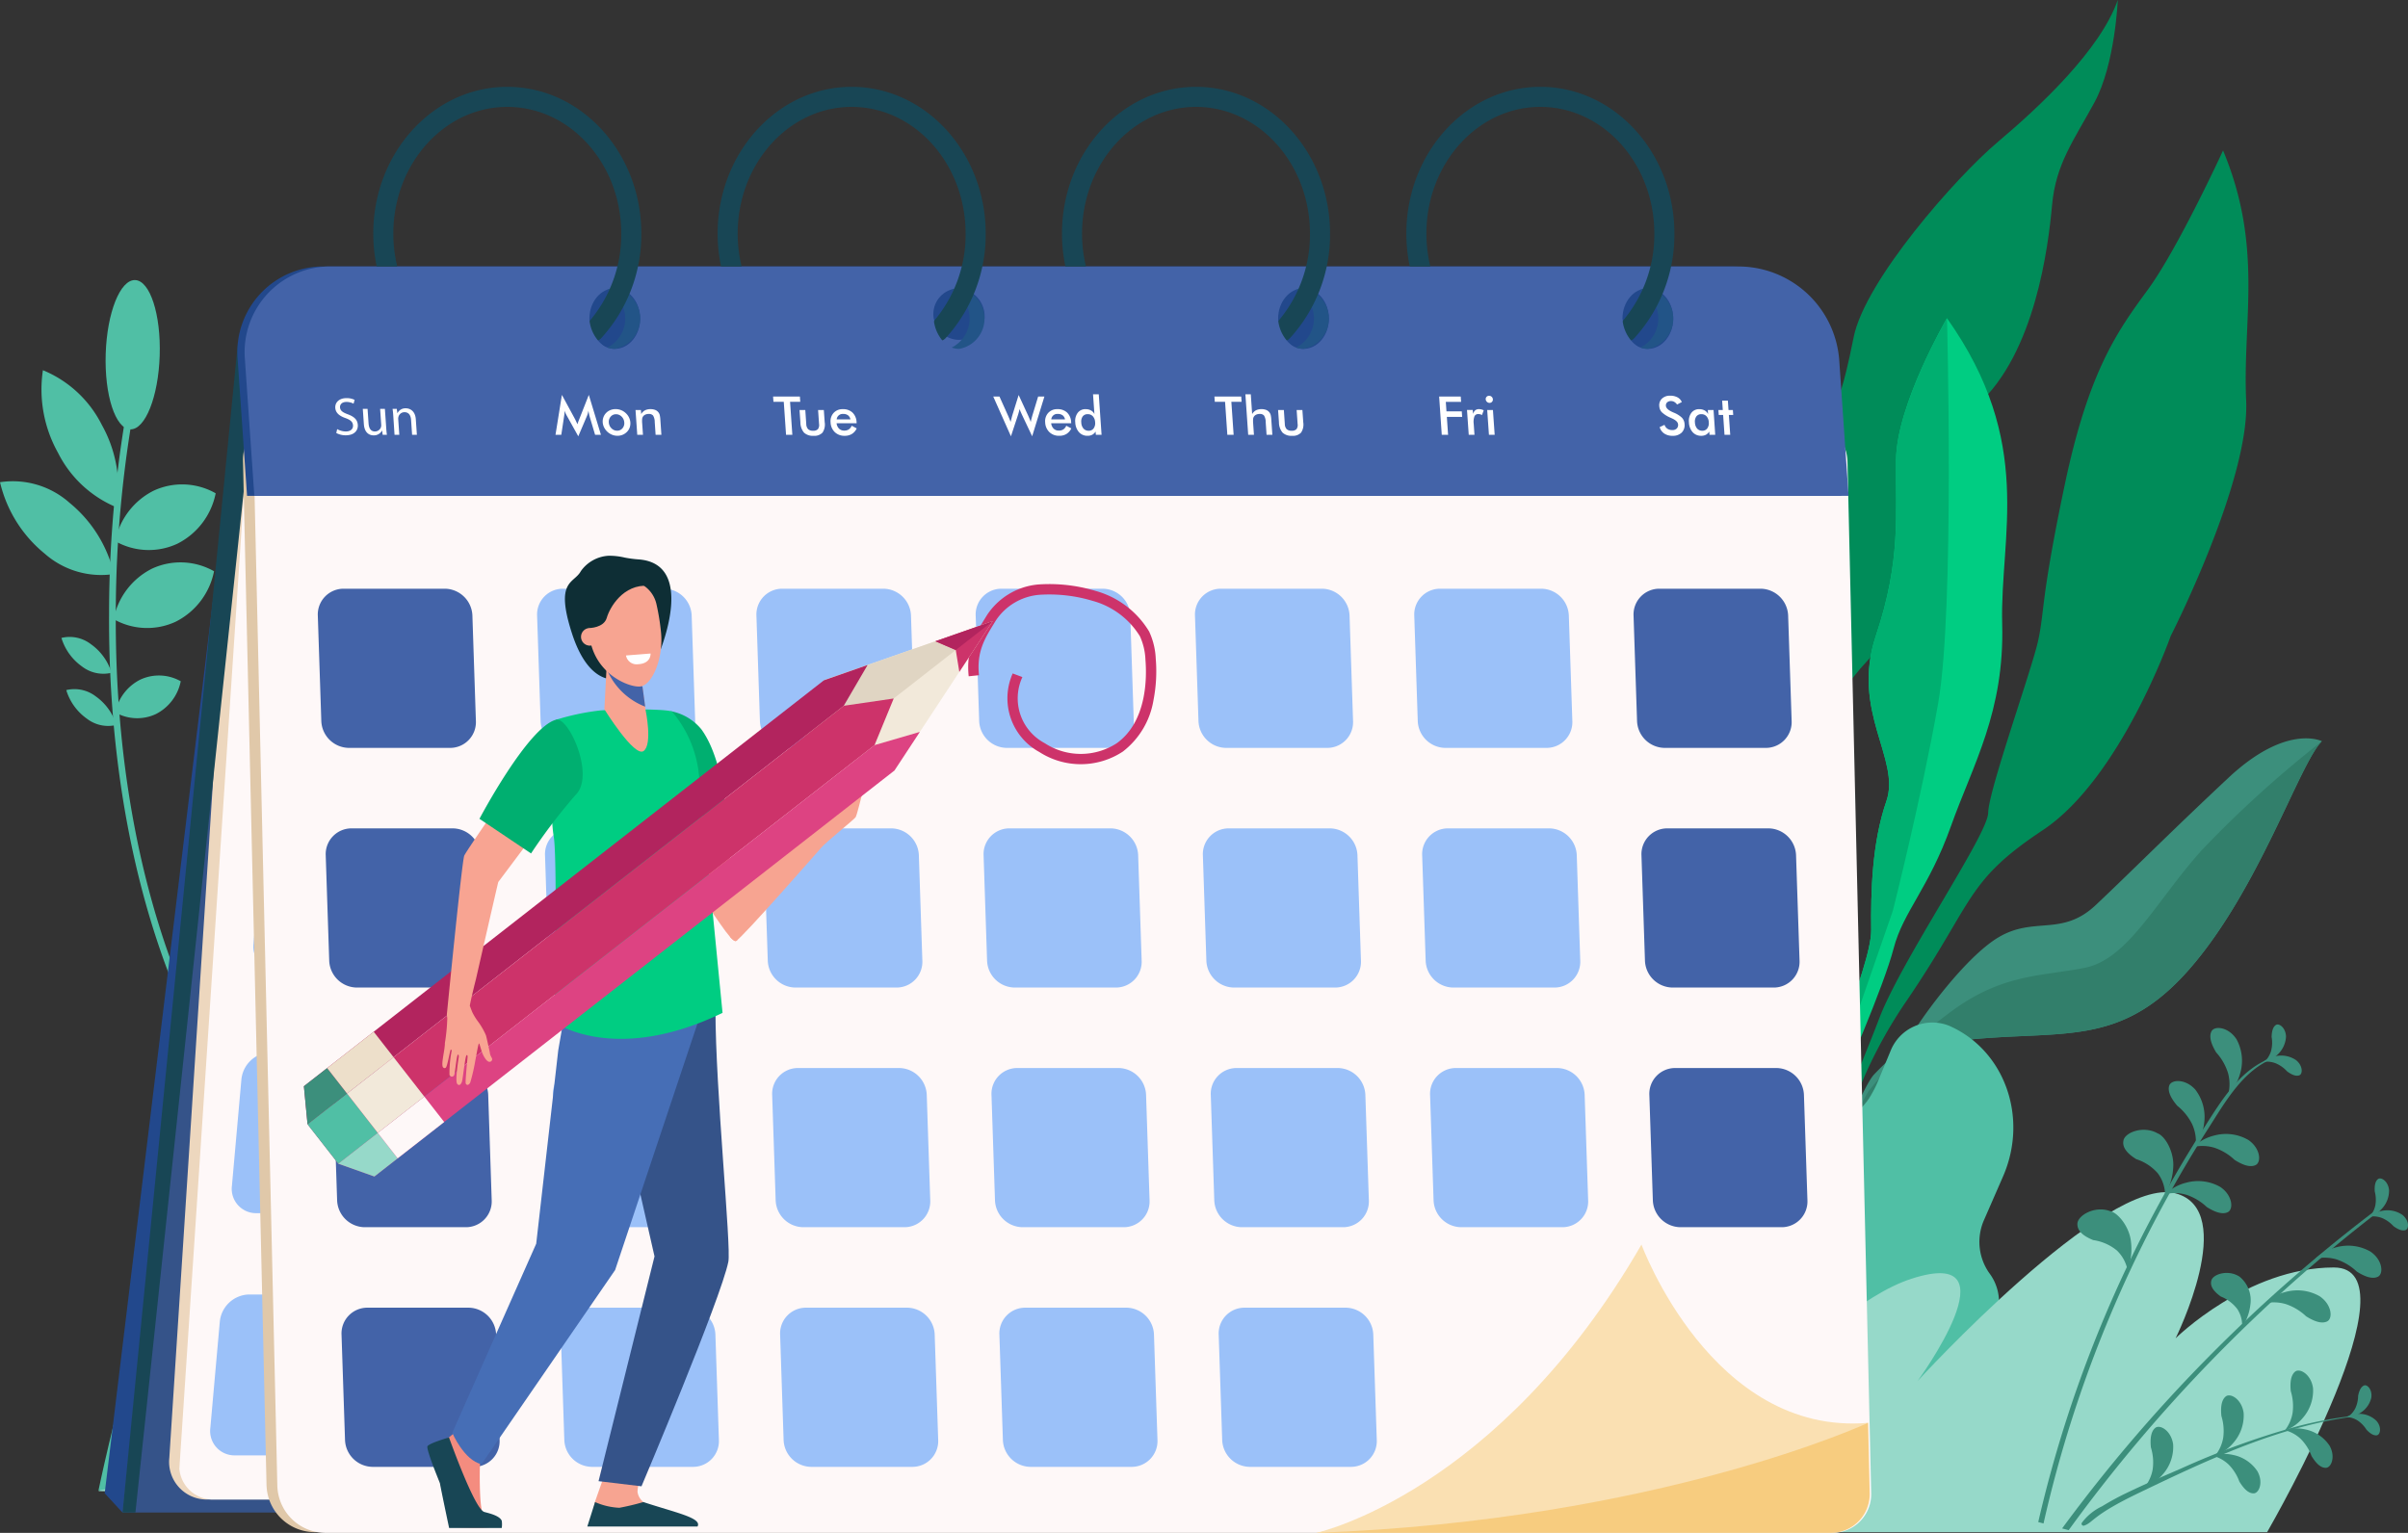 <svg xmlns="http://www.w3.org/2000/svg" width="277.132" height="176.461" viewBox="0 0 277.132 176.461">
  <rect x="0" y="0" width="277.132" height="176.461" fill="#333333" stroke="none"/>
  <g id="Group_37869" data-name="Group 37869" transform="translate(-1153.709 -215)">
    <path id="Path_74239" data-name="Path 74239" d="M2006.882,281.732s-5.174,11.264-8.655,16.021-6.8,9.308-9.576,22.513-2.3,14.533-3.062,17.944-5.708,17.23-5.737,19.764-10,16.959-12.554,23.711-7.079,16.4-6.824,21.306l1.136-.289a52.829,52.829,0,0,1,8.809-23.02c7.883-11.571,6.755-13.755,15.707-19.7s14.733-22.364,14.733-22.364,9.106-17.835,8.682-27.106S2011.534,292.88,2006.882,281.732Z" transform="translate(-597.325 -49.409)" fill="#008c59"/>
    <path id="Path_74240" data-name="Path 74240" d="M1977.187,215s-.3,7.4-2.688,11.794-4.443,7.065-4.876,11.82-1.932,17.015-8.587,23-7.5,23.919-12.57,29.344-5.727,9.324-4.792,18.629,4.114,22.2-3.235,39.031l-1.661-4.186s5.257-13.847,3.985-21.955-5.7-20.359-4.081-26.235-4.406-7.023-.777-15.91,2.139-11.975,7.08-19.658c0,0,.507-.36,1.806-6.861s11.772-18.416,16.6-22.483S1975.17,220.749,1977.187,215Z" transform="translate(-579.746)" fill="#008c59"/>
    <path id="Path_74241" data-name="Path 74241" d="M1969.118,356.117s-5.78,9.895-5.862,16.263.608,11.549-2.316,20.271,2.88,14.235,1.207,19.05-1.8,10.516-1.751,14.84-6.62,18.631-7.635,25.875.282,7.268.282,7.268,1.106-9.565,2.641-12.727,6.2-14.066,7.292-18.285,4.046-6.927,6.595-14.071,6.174-13.162,5.9-23.3S1979.271,370.462,1969.118,356.117Z" transform="translate(-591.334 -104.484)" fill="#00cd82"/>
    <path id="Path_74242" data-name="Path 74242" d="M1967.239,590.99s2.7-12.557,14.06-13.812,18.041.993,26.069-8.182,12.692-23.734,15.257-26.24c0,0-4.034-2.075-10.74,4.195s-11.417,11.026-15.3,14.676-7.036,1.27-11.135,3.677c-3.435,2.017-7.878,7.846-9.834,10.9a13.794,13.794,0,0,1-2.255,2.7c-.787.727-1.725,1.617-2.327,2.273-1.2,1.311-4.674,9.857-4.674,9.857Z" transform="translate(-601.691 -242.429)" fill="#3c8f7c"/>
    <path id="Path_74243" data-name="Path 74243" d="M1889.87,528.014s4.005-15.357,1.323-22.873-11.082-13.077-10.744-17.8,5.729-17.481,1.333-26.98c0,0-1.67,8.474-3.318,10.359s-12.958,9.486-10.952,19.525,13,12.386,15.707,15.341,6.363,2.952,6.386,4.917.736,9.111-.478,16.161Z" transform="translate(-528.327 -181.668)" fill="#3c8f7c"/>
    <path id="Path_74244" data-name="Path 74244" d="M1957.257,440.552l5.626-16.208s3.306-13.037,5.221-23.908,1.014-44.319,1.014-44.319-5.78,9.895-5.862,16.263.608,11.549-2.316,20.271,2.88,14.235,1.207,19.05-1.8,10.516-1.751,14.84-6.62,18.631-7.636,25.875c-.556,3.968-.418,5.768-.179,6.586C1951.679,452.665,1957.257,440.552,1957.257,440.552Z" transform="translate(-591.334 -104.484)" fill="#00af70"/>
    <path id="Path_74245" data-name="Path 74245" d="M1995.329,569.781c-5.02,1-9.508.66-15.466,5.1a49.843,49.843,0,0,0-9.463,9.172s-2.678,4.787-3.786,7.31c-.16.385-.253.616-.253.616l.879-.045s2.7-12.557,14.06-13.812,18.041.993,26.069-8.182,12.692-23.734,15.257-26.24a128.536,128.536,0,0,0-13.816,12.523C2003.532,562.1,2000.348,568.779,1995.329,569.781Z" transform="translate(-601.691 -243.368)" fill="#327f6b"/>
    <path id="Path_74246" data-name="Path 74246" d="M1878.463,470.722c-1.648,1.885-12.958,9.486-10.952,19.525s13,12.386,15.707,15.341,6.363,2.952,6.386,4.917.736,9.111-.478,16.161l.324.589a89.977,89.977,0,0,0,1.686-10.124c.437-5.168-.4-7.306-2.061-11.493s-11.981-12.712-14.567-17.195,4.986-11.976,6.667-15.594.606-12.487.606-12.487S1880.111,468.837,1878.463,470.722Z" transform="translate(-528.327 -181.668)" fill="#327f6b"/>
    <path id="Path_74247" data-name="Path 74247" d="M1938.759,675.281l1.517-3.665a5.176,5.176,0,0,1,6.725-2.875h0c6.394,2.791,9.174,10.561,6.209,17.353l-2.168,4.966a6.234,6.234,0,0,0,.662,6.257,5.507,5.507,0,0,1,.546,5.511l-1.143,2.618a10.412,10.412,0,0,1-6.5,5.8,6.315,6.315,0,0,0-3.925,3.546l-1.618,3.707a7.87,7.87,0,0,1-10.225,4.371l-2.2-.961a7.87,7.87,0,0,1-3.746-10.47h0c2.893-4.9,2.662-8.558,1.637-11.038a14.841,14.841,0,0,1,.141-11.58l.229-.524a14.735,14.735,0,0,1,9-8.147C1935.649,679.594,1937.47,678.235,1938.759,675.281Z" transform="translate(-568.977 -335.658)" fill="#50bfa5"/>
    <path id="Path_74248" data-name="Path 74248" d="M1880.879,782.807c3.1-4.023,20.119-25.577,31.214-29.169,12.247-3.965.7,11.782.7,11.782s21.726-23.757,29.7-21.615c7.308,1.963,0,16.689,0,16.689s8.231-8.154,18.213-8.154c9.715,0-6.787,28.919-7.677,30.467Z" transform="translate(-538.4 -391.429)" fill="#96d9c9"/>
    <g id="Group_37843" data-name="Group 37843" transform="translate(1388.286 332.938)">
      <g id="Group_37841" data-name="Group 37841" transform="translate(0 3.74)">
        <path id="Path_74249" data-name="Path 74249" d="M2077,691.8a143.173,143.173,0,0,0-19.059,45.625l-.608-.163a144.08,144.08,0,0,1,18.986-45.24c2.06-3.219,4.283-7.037,8.14-8.292.074-.024.1.089.031.116C2080.968,685.167,2078.928,688.786,2077,691.8Z" transform="translate(-2057.333 -683.721)" fill="#3c8f7c"/>
      </g>
      <g id="Group_37842" data-name="Group 37842" transform="translate(2.748 21.188)">
        <path id="Path_74250" data-name="Path 74250" d="M2067.92,787.757a178.9,178.9,0,0,1,36.318-36.8c.143-.108.336.141.192.252a178.7,178.7,0,0,0-35.756,36.748Z" transform="translate(-2067.92 -750.932)" fill="#3c8f7c"/>
      </g>
      <path id="Path_74251" data-name="Path 74251" d="M2134.307,673.679a6.315,6.315,0,0,1,1.36,2.364,4.87,4.87,0,0,1,.043,2.412,5.26,5.26,0,0,0,1.349-2.334,5.152,5.152,0,0,0-.412-3.958c-.937-1.445-2.573-1.591-2.891-.89C2133.42,671.968,2133.847,672.914,2134.307,673.679Z" transform="translate(-2113.828 -670.462)" fill="#3c8f7c"/>
      <path id="Path_74252" data-name="Path 74252" d="M2130.857,720.875a6.313,6.313,0,0,0-2.337-1.406,4.871,4.871,0,0,0-2.411-.091,5.26,5.26,0,0,1,2.36-1.3,5.153,5.153,0,0,1,3.95.489c1.426.965,1.54,2.6.833,2.908C2132.551,721.8,2131.612,721.35,2130.857,720.875Z" transform="translate(-2108.254 -705.284)" fill="#3c8f7c"/>
      <path id="Path_74253" data-name="Path 74253" d="M2118.512,741.767a6.318,6.318,0,0,0-2.337-1.406,4.868,4.868,0,0,0-2.41-.091,5.258,5.258,0,0,1,2.36-1.3,5.15,5.15,0,0,1,3.949.49c1.426.965,1.54,2.6.833,2.908C2120.206,742.688,2119.268,742.242,2118.512,741.767Z" transform="translate(-2099.115 -720.753)" fill="#3c8f7c"/>
      <path id="Path_74254" data-name="Path 74254" d="M2162.546,790.227a6.307,6.307,0,0,0-2.337-1.406,4.871,4.871,0,0,0-2.411-.091,5.263,5.263,0,0,1,2.36-1.3,5.153,5.153,0,0,1,3.949.489c1.426.965,1.54,2.6.833,2.908C2164.24,791.148,2163.3,790.7,2162.546,790.227Z" transform="translate(-2131.717 -756.633)" fill="#3c8f7c"/>
      <path id="Path_74255" data-name="Path 74255" d="M2185.043,770.408a6.316,6.316,0,0,0-2.336-1.406,4.872,4.872,0,0,0-2.411-.091,5.258,5.258,0,0,1,2.36-1.3,5.152,5.152,0,0,1,3.949.49c1.426.965,1.54,2.6.833,2.908C2186.737,771.329,2185.8,770.882,2185.043,770.408Z" transform="translate(-2148.374 -741.958)" fill="#3c8f7c"/>
      <path id="Path_74256" data-name="Path 74256" d="M2116.175,697.243a6.315,6.315,0,0,1,1.716,2.12,4.867,4.867,0,0,1,.423,2.375,5.254,5.254,0,0,0,.964-2.518,5.152,5.152,0,0,0-1.03-3.844c-1.153-1.279-2.792-1.165-3-.424C2115.029,695.693,2115.6,696.561,2116.175,697.243Z" transform="translate(-2100.18 -687.89)" fill="#3c8f7c"/>
      <path id="Path_74257" data-name="Path 74257" d="M2096.51,719.391a5.5,5.5,0,0,1,2.479,1.629,4.205,4.205,0,0,1,.836,2.469,6.971,6.971,0,0,0,.942-3.224c.1-1.7-.911-3.512-1.8-3.847-1.647-.932-3.756-.1-3.928.815C2094.838,718.154,2095.684,718.876,2096.51,719.391Z" transform="translate(-2085.228 -703.887)" fill="#3c8f7c"/>
      <path id="Path_74258" data-name="Path 74258" d="M2076.508,754.861a5.506,5.506,0,0,1,2.718,1.188,4.206,4.206,0,0,1,1.24,2.293,6.978,6.978,0,0,0,.386-3.337c-.189-1.692-1.489-3.308-2.423-3.489-1.781-.641-3.719.532-3.736,1.464C2074.651,753.923,2075.606,754.493,2076.508,754.861Z" transform="translate(-2070.185 -730.041)" fill="#3c8f7c"/>
      <path id="Path_74259" data-name="Path 74259" d="M2135.04,782.195a4.489,4.489,0,0,1,1.924,1.466,3.431,3.431,0,0,1,.54,2.056,5.682,5.682,0,0,0,.95-2.569,3.494,3.494,0,0,0-1.246-3.232c-1.287-.852-3.049-.3-3.242.439C2133.75,781.093,2134.4,781.729,2135.04,782.195Z" transform="translate(-2114.041 -750.885)" fill="#3c8f7c"/>
      <path id="Path_74260" data-name="Path 74260" d="M2159.835,684.926a3.745,3.745,0,0,0-1.321-.934,2.89,2.89,0,0,0-1.422-.159,3.119,3.119,0,0,1,1.453-.667,3.057,3.057,0,0,1,2.315.462c.8.633.8,1.608.366,1.757S2160.261,685.239,2159.835,684.926Z" transform="translate(-2131.194 -679.528)" fill="#3c8f7c"/>
      <path id="Path_74261" data-name="Path 74261" d="M2158.494,670.753a3.748,3.748,0,0,1-.066,1.617,2.89,2.89,0,0,1-.742,1.224,3.114,3.114,0,0,0,1.416-.744,3.058,3.058,0,0,0,1.047-2.116c-.013-1.021-.787-1.613-1.168-1.362S2158.506,670.224,2158.494,670.753Z" transform="translate(-2131.634 -669.314)" fill="#3c8f7c"/>
      <path id="Path_74262" data-name="Path 74262" d="M2206.963,753.537a3.751,3.751,0,0,0-1.321-.934,2.889,2.889,0,0,0-1.422-.159,3.12,3.12,0,0,1,1.453-.667,3.057,3.057,0,0,1,2.315.462c.8.633.8,1.608.365,1.757S2207.389,753.85,2206.963,753.537Z" transform="translate(-2166.088 -730.328)" fill="#3c8f7c"/>
      <path id="Path_74263" data-name="Path 74263" d="M2204.879,739.081a3.746,3.746,0,0,1,.067,1.617,2.89,2.89,0,0,1-.64,1.28,3.113,3.113,0,0,0,1.35-.857,3.055,3.055,0,0,0,.87-2.194c-.1-1.017-.917-1.543-1.276-1.262S2204.848,738.553,2204.879,739.081Z" transform="translate(-2166.152 -719.866)" fill="#3c8f7c"/>
    </g>
    <g id="Group_37845" data-name="Group 37845" transform="translate(1393.27 372.778)">
      <g id="Group_37844" data-name="Group 37844" transform="translate(0 5.103)">
        <path id="Path_74264" data-name="Path 74264" d="M2108.784,842.518c-9.064.994-17.506,4.995-25.633,8.9-5.48,2.631-5.2,3.38-6.32,3.772a.225.225,0,0,1-.274-.307,6.141,6.141,0,0,1,2.339-1.915,30.349,30.349,0,0,1,2.831-1.542c2.068-1,4.191-1.908,6.3-2.824a91.371,91.371,0,0,1,13.18-4.8,46.327,46.327,0,0,1,7.571-1.35.037.037,0,0,1,.006.074Z" transform="translate(-2076.535 -842.444)" fill="#3c8f7c"/>
      </g>
      <path id="Path_74265" data-name="Path 74265" d="M2167.268,825.153a5.854,5.854,0,0,1,.207,2.518,4.505,4.505,0,0,1-.915,2.039,4.869,4.869,0,0,0,2.052-1.424,4.774,4.774,0,0,0,1.217-3.48c-.215-1.58-1.529-2.349-2.072-1.887S2167.184,824.331,2167.268,825.153Z" transform="translate(-2143.188 -822.786)" fill="#3c8f7c"/>
      <path id="Path_74266" data-name="Path 74266" d="M2136.508,836.167a5.849,5.849,0,0,1,.208,2.518,4.507,4.507,0,0,1-.916,2.039,4.872,4.872,0,0,0,2.052-1.424,4.777,4.777,0,0,0,1.217-3.48c-.215-1.58-1.529-2.348-2.072-1.887S2136.424,835.345,2136.508,836.167Z" transform="translate(-2120.413 -830.941)" fill="#3c8f7c"/>
      <path id="Path_74267" data-name="Path 74267" d="M2105.254,850.1a5.843,5.843,0,0,1,.208,2.518,4.519,4.519,0,0,1-.915,2.039,4.87,4.87,0,0,0,2.051-1.424,4.771,4.771,0,0,0,1.217-3.48c-.215-1.58-1.529-2.349-2.072-1.887S2105.17,849.276,2105.254,850.1Z" transform="translate(-2097.273 -841.255)" fill="#3c8f7c"/>
      <path id="Path_74268" data-name="Path 74268" d="M2169.731,851.593a5.406,5.406,0,0,0-1.252-1.971,4.176,4.176,0,0,0-1.813-.992,4.507,4.507,0,0,1,2.307-.1,4.409,4.409,0,0,1,2.839,1.885c.724,1.284.184,2.584-.473,2.547C2170.676,852.946,2170.128,852.245,2169.731,851.593Z" transform="translate(-2143.267 -841.765)" fill="#3c8f7c"/>
      <path id="Path_74269" data-name="Path 74269" d="M2137.736,862.917a5.4,5.4,0,0,0-1.253-1.971,4.169,4.169,0,0,0-1.812-.992,4.5,4.5,0,0,1,2.307-.1,4.414,4.414,0,0,1,2.839,1.885c.723,1.285.184,2.584-.474,2.547C2138.681,864.27,2138.133,863.57,2137.736,862.917Z" transform="translate(-2119.578 -850.15)" fill="#3c8f7c"/>
      <path id="Path_74270" data-name="Path 74270" d="M2196.236,843.788a3.461,3.461,0,0,0-1.047-1.073,2.676,2.676,0,0,0-1.269-.383,2.887,2.887,0,0,1,1.436-.365,2.831,2.831,0,0,1,2.032.809c.624.711.457,1.6.039,1.662S2196.572,844.145,2196.236,843.788Z" transform="translate(-2163.447 -836.986)" fill="#3c8f7c"/>
      <path id="Path_74271" data-name="Path 74271" d="M2195.691,830.516a3.472,3.472,0,0,1-.332,1.462,2.675,2.675,0,0,1-.881.99,2.886,2.886,0,0,0,1.414-.44,2.831,2.831,0,0,0,1.308-1.753c.16-.932-.447-1.6-.836-1.436S2195.79,830.036,2195.691,830.516Z" transform="translate(-2163.86 -827.619)" fill="#3c8f7c"/>
    </g>
    <path id="Path_74272" data-name="Path 74272" d="M1238.251,776.633c5.255,2.453,3.837,8.546,3.837,8.546s14.248-11.087,19.574-4.616,2.527,19.156-3.72,21.218-60.584.617-60.584.617S1233.525,774.427,1238.251,776.633Z" transform="translate(-32.319 -415.744)" fill="#96d9c9"/>
    <g id="Group_37856" data-name="Group 37856" transform="translate(1153.709 247.134)">
      <g id="Group_37855" data-name="Group 37855" transform="translate(0 0)">
        <g id="Group_37846" data-name="Group 37846" transform="translate(12.552 11.747)">
          <path id="Path_74273" data-name="Path 74273" d="M1214.144,463.419l.649-.38c-10.037-17.811-12.042-38.257-11.958-52.274a136.115,136.115,0,0,1,2.624-26.455l-.752-.277a136.953,136.953,0,0,0-2.645,26.62C1201.975,424.79,1204,445.418,1214.144,463.419Z" transform="translate(-1202.061 -384.034)" fill="#50bfa5"/>
        </g>
        <g id="Group_37847" data-name="Group 37847" transform="translate(11.89)">
          <ellipse id="Ellipse_1970" data-name="Ellipse 1970" cx="8.601" cy="3.11" rx="8.601" ry="3.11" transform="matrix(0.032, -0.999, 0.999, 0.032, 0, 17.193)" fill="#50bfa5"/>
        </g>
        <g id="Group_37848" data-name="Group 37848" transform="translate(4.753 10.483)">
          <path id="Path_74274" data-name="Path 74274" d="M1178.986,385.467a14.93,14.93,0,0,1,1.734,9.5,13.2,13.2,0,0,1-6.783-6.3,14.93,14.93,0,0,1-1.734-9.5A13.2,13.2,0,0,1,1178.986,385.467Z" transform="translate(-1172.017 -379.166)" fill="#50bfa5"/>
        </g>
        <g id="Group_37849" data-name="Group 37849" transform="translate(0 23.228)">
          <path id="Path_74275" data-name="Path 74275" d="M1161.713,430.782a15,15,0,0,1,5.114,8.2,9.821,9.821,0,0,1-8-2.37,15,15,0,0,1-5.114-8.2A9.82,9.82,0,0,1,1161.713,430.782Z" transform="translate(-1153.709 -428.262)" fill="#50bfa5"/>
        </g>
        <g id="Group_37850" data-name="Group 37850" transform="translate(7.072 41.176)">
          <path id="Path_74276" data-name="Path 74276" d="M1184.349,498.254a6.255,6.255,0,0,1,2.366,3.286,4.019,4.019,0,0,1-3.4-.727,6.256,6.256,0,0,1-2.366-3.286A4.017,4.017,0,0,1,1184.349,498.254Z" transform="translate(-1180.952 -497.401)" fill="#50bfa5"/>
        </g>
        <g id="Group_37851" data-name="Group 37851" transform="translate(7.631 47.183)">
          <path id="Path_74277" data-name="Path 74277" d="M1186.5,521.393a6.256,6.256,0,0,1,2.366,3.286,4.018,4.018,0,0,1-3.4-.727,6.257,6.257,0,0,1-2.366-3.286A4.018,4.018,0,0,1,1186.5,521.393Z" transform="translate(-1183.104 -520.539)" fill="#50bfa5"/>
        </g>
        <g id="Group_37852" data-name="Group 37852" transform="translate(13.263 23.627)">
          <path id="Path_74278" data-name="Path 74278" d="M1209.222,430.524a7.808,7.808,0,0,1,7.138.3,8.3,8.3,0,0,1-4.421,5.812,7.808,7.808,0,0,1-7.138-.3A8.3,8.3,0,0,1,1209.222,430.524Z" transform="translate(-1204.801 -429.799)" fill="#50bfa5"/>
        </g>
        <g id="Group_37853" data-name="Group 37853" transform="translate(13.076 32.603)">
          <path id="Path_74279" data-name="Path 74279" d="M1208.5,465.1a7.808,7.808,0,0,1,7.138.3,8.3,8.3,0,0,1-4.421,5.812,7.807,7.807,0,0,1-7.138-.3A8.3,8.3,0,0,1,1208.5,465.1Z" transform="translate(-1204.08 -464.375)" fill="#50bfa5"/>
        </g>
        <g id="Group_37854" data-name="Group 37854" transform="translate(13.277 45.627)">
          <path id="Path_74280" data-name="Path 74280" d="M1207.73,515.017a5.083,5.083,0,0,1,4.646.194,5.4,5.4,0,0,1-2.878,3.783,5.081,5.081,0,0,1-4.646-.194A5.4,5.4,0,0,1,1207.73,515.017Z" transform="translate(-1204.852 -514.545)" fill="#50bfa5"/>
        </g>
      </g>
    </g>
    <g id="Group_37858" data-name="Group 37858" transform="translate(1165.04 339.849)">
      <g id="Group_37857" data-name="Group 37857" transform="translate(0 0)">
        <path id="Path_74281" data-name="Path 74281" d="M1197.359,742.687s23.745-4.873,28.925-9.619,2.887-6.6,2.887-6.6,9.126-7.189,8.983-11.883-6.088-2.312-6.088-2.312,10.076-12.93,7.686-15.389c-4.452-4.58-16.1,8.86-16.1,8.86s3.457-6.394-.19-7.409c-5.5-1.531-9.546,14.237-9.546,14.237s1.026-6.228-2.765-5.4C1204.348,708.659,1197.359,742.687,1197.359,742.687Z" transform="translate(-1197.359 -695.937)" fill="#50bfa5"/>
      </g>
    </g>
    <path id="Path_74282" data-name="Path 74282" d="M1214.509,420.1l-14.383,118.657,2.053,2.222,12.319-49.207Z" transform="translate(-34.368 -151.854)" fill="#22488c"/>
    <path id="Path_74283" data-name="Path 74283" d="M1222.113,366.367l-14.079,132.8h31.079l-7.72-135.536Z" transform="translate(-40.222 -110.048)" fill="#355389"/>
    <path id="Path_74284" data-name="Path 74284" d="M1232.978,500.873h173.5a5.986,5.986,0,0,0,5.739-5.678l7.9-122.436a4.331,4.331,0,0,0-4.231-4.8H1241.559a5.06,5.06,0,0,0-4.851,4.8l-7.962,123.314A4.331,4.331,0,0,0,1232.978,500.873Z" transform="translate(-55.55 -113.251)" fill="#edd7be"/>
    <path id="Path_74285" data-name="Path 74285" d="M1231.417,364.062l-.025-.43-10.082.9-13.276,134.639h1.483l14.079-132.8Z" transform="translate(-40.222 -110.048)" fill="#184655"/>
    <path id="Path_74286" data-name="Path 74286" d="M1240.736,399.761,1233.221,513.3a3.878,3.878,0,0,0,4.074,3.536h22.527l-13.443-127.316Z" transform="translate(-58.871 -129.218)" fill="#fef8f8"/>
    <path id="Path_74287" data-name="Path 74287" d="M1290.119,485.345h-11.708a2.8,2.8,0,0,1-2.759-3.165l1.086-12.188a3.465,3.465,0,0,1,3.323-3.166h11.708a2.8,2.8,0,0,1,2.759,3.166l-1.087,12.188A3.464,3.464,0,0,1,1290.119,485.345Z" transform="translate(-90.277 -186.453)" fill="#9bc1f9"/>
    <path id="Path_74288" data-name="Path 74288" d="M1387.338,485.345H1375.63a2.8,2.8,0,0,1-2.759-3.165l1.087-12.188a3.464,3.464,0,0,1,3.323-3.166h11.708a2.8,2.8,0,0,1,2.759,3.166l-1.086,12.188A3.465,3.465,0,0,1,1387.338,485.345Z" transform="translate(-162.259 -186.453)" fill="#9bc1f9"/>
    <path id="Path_74289" data-name="Path 74289" d="M1484.558,485.345h-11.708a2.8,2.8,0,0,1-2.759-3.165l1.087-12.188a3.464,3.464,0,0,1,3.323-3.166h11.708a2.8,2.8,0,0,1,2.759,3.166l-1.087,12.188A3.465,3.465,0,0,1,1484.558,485.345Z" transform="translate(-234.24 -186.453)" fill="#9bc1f9"/>
    <path id="Path_74290" data-name="Path 74290" d="M1581.777,485.345h-11.708a2.8,2.8,0,0,1-2.759-3.165l1.087-12.188a3.464,3.464,0,0,1,3.323-3.166h11.708a2.8,2.8,0,0,1,2.759,3.166L1585.1,482.18A3.465,3.465,0,0,1,1581.777,485.345Z" transform="translate(-306.222 -186.453)" fill="#9bc1f9"/>
    <path id="Path_74291" data-name="Path 74291" d="M1679,485.345h-11.708a2.8,2.8,0,0,1-2.759-3.165l1.086-12.188a3.465,3.465,0,0,1,3.324-3.166h11.708a2.8,2.8,0,0,1,2.759,3.166l-1.086,12.188A3.465,3.465,0,0,1,1679,485.345Z" transform="translate(-378.204 -186.453)" fill="#9bc1f9"/>
    <path id="Path_74292" data-name="Path 74292" d="M1776.216,485.345h-11.708a2.8,2.8,0,0,1-2.759-3.165l1.087-12.188a3.465,3.465,0,0,1,3.323-3.166h11.708a2.8,2.8,0,0,1,2.759,3.166l-1.086,12.188A3.464,3.464,0,0,1,1776.216,485.345Z" transform="translate(-450.185 -186.453)" fill="#4363a8"/>
    <path id="Path_74293" data-name="Path 74293" d="M1873.435,485.345h-11.708a2.8,2.8,0,0,1-2.759-3.165l1.087-12.188a3.465,3.465,0,0,1,3.323-3.166h11.708a2.8,2.8,0,0,1,2.759,3.166l-1.087,12.188A3.464,3.464,0,0,1,1873.435,485.345Z" transform="translate(-522.167 -186.453)" fill="#4363a8"/>
    <path id="Path_74294" data-name="Path 74294" d="M1280.544,592.754h-11.708a2.8,2.8,0,0,1-2.759-3.166l1.087-12.188a3.464,3.464,0,0,1,3.323-3.166h11.708a2.8,2.8,0,0,1,2.759,3.166l-1.087,12.188A3.464,3.464,0,0,1,1280.544,592.754Z" transform="translate(-83.188 -265.979)" fill="#9bc1f9"/>
    <path id="Path_74295" data-name="Path 74295" d="M1377.763,592.754h-11.708a2.8,2.8,0,0,1-2.759-3.166l1.086-12.188a3.465,3.465,0,0,1,3.323-3.166h11.708a2.8,2.8,0,0,1,2.759,3.166l-1.087,12.188A3.464,3.464,0,0,1,1377.763,592.754Z" transform="translate(-155.169 -265.979)" fill="#9bc1f9"/>
    <path id="Path_74296" data-name="Path 74296" d="M1474.982,592.754h-11.708a2.8,2.8,0,0,1-2.759-3.166L1461.6,577.4a3.465,3.465,0,0,1,3.323-3.166h11.708a2.8,2.8,0,0,1,2.759,3.166l-1.086,12.188A3.465,3.465,0,0,1,1474.982,592.754Z" transform="translate(-227.151 -265.979)" fill="#9bc1f9"/>
    <path id="Path_74297" data-name="Path 74297" d="M1572.2,592.754h-11.708a2.8,2.8,0,0,1-2.759-3.166l1.087-12.188a3.465,3.465,0,0,1,3.323-3.166h11.708a2.8,2.8,0,0,1,2.759,3.166l-1.086,12.188A3.464,3.464,0,0,1,1572.2,592.754Z" transform="translate(-299.132 -265.979)" fill="#9bc1f9"/>
    <path id="Path_74298" data-name="Path 74298" d="M1669.421,592.754h-11.708a2.8,2.8,0,0,1-2.759-3.166l1.087-12.188a3.464,3.464,0,0,1,3.323-3.166h11.708a2.8,2.8,0,0,1,2.759,3.166l-1.087,12.188A3.464,3.464,0,0,1,1669.421,592.754Z" transform="translate(-371.114 -265.979)" fill="#9bc1f9"/>
    <path id="Path_74299" data-name="Path 74299" d="M1766.641,592.754h-11.708a2.8,2.8,0,0,1-2.759-3.166l1.086-12.188a3.465,3.465,0,0,1,3.323-3.166h11.708a2.8,2.8,0,0,1,2.759,3.166l-1.086,12.188A3.465,3.465,0,0,1,1766.641,592.754Z" transform="translate(-443.096 -265.979)" fill="#4363a8"/>
    <path id="Path_74300" data-name="Path 74300" d="M1863.86,592.754h-11.708a2.8,2.8,0,0,1-2.759-3.166l1.087-12.188a3.465,3.465,0,0,1,3.323-3.166h11.708a2.8,2.8,0,0,1,2.759,3.166l-1.087,12.188A3.464,3.464,0,0,1,1863.86,592.754Z" transform="translate(-515.077 -265.979)" fill="#4363a8"/>
    <path id="Path_74301" data-name="Path 74301" d="M1270.968,700.164H1259.26A2.8,2.8,0,0,1,1256.5,697l1.086-12.188a3.465,3.465,0,0,1,3.323-3.166h11.708a2.8,2.8,0,0,1,2.759,3.166L1274.292,697A3.465,3.465,0,0,1,1270.968,700.164Z" transform="translate(-76.098 -345.505)" fill="#9bc1f9"/>
    <path id="Path_74302" data-name="Path 74302" d="M1368.188,700.164h-11.708A2.8,2.8,0,0,1,1353.72,697l1.087-12.188a3.465,3.465,0,0,1,3.323-3.166h11.708a2.8,2.8,0,0,1,2.759,3.166L1371.511,697A3.465,3.465,0,0,1,1368.188,700.164Z" transform="translate(-148.079 -345.505)" fill="#9bc1f9"/>
    <path id="Path_74303" data-name="Path 74303" d="M1465.407,700.164H1453.7A2.8,2.8,0,0,1,1450.94,697l1.086-12.188a3.465,3.465,0,0,1,3.323-3.166h11.708a2.8,2.8,0,0,1,2.759,3.166L1468.73,697A3.464,3.464,0,0,1,1465.407,700.164Z" transform="translate(-220.062 -345.505)" fill="#9bc1f9"/>
    <path id="Path_74304" data-name="Path 74304" d="M1562.626,700.164h-11.708a2.8,2.8,0,0,1-2.759-3.166l1.087-12.188a3.464,3.464,0,0,1,3.323-3.166h11.708a2.8,2.8,0,0,1,2.759,3.166L1565.95,697A3.465,3.465,0,0,1,1562.626,700.164Z" transform="translate(-292.043 -345.505)" fill="#9bc1f9"/>
    <path id="Path_74305" data-name="Path 74305" d="M1659.845,700.164h-11.708a2.8,2.8,0,0,1-2.759-3.166l1.087-12.188a3.465,3.465,0,0,1,3.323-3.166H1661.5a2.8,2.8,0,0,1,2.759,3.166L1663.169,697A3.464,3.464,0,0,1,1659.845,700.164Z" transform="translate(-364.024 -345.505)" fill="#9bc1f9"/>
    <path id="Path_74306" data-name="Path 74306" d="M1757.064,700.164h-11.708A2.8,2.8,0,0,1,1742.6,697l1.087-12.188a3.465,3.465,0,0,1,3.323-3.166h11.708a2.8,2.8,0,0,1,2.759,3.166L1760.388,697A3.465,3.465,0,0,1,1757.064,700.164Z" transform="translate(-436.006 -345.505)" fill="#4363a8"/>
    <path id="Path_74307" data-name="Path 74307" d="M1854.285,700.164h-11.708a2.8,2.8,0,0,1-2.759-3.166l1.086-12.188a3.465,3.465,0,0,1,3.324-3.166h11.708a2.8,2.8,0,0,1,2.759,3.166L1857.608,697A3.465,3.465,0,0,1,1854.285,700.164Z" transform="translate(-507.988 -345.505)" fill="#4363a8"/>
    <path id="Path_74308" data-name="Path 74308" d="M1261.393,807.573h-11.708a2.8,2.8,0,0,1-2.759-3.166l1.086-12.188a3.464,3.464,0,0,1,3.323-3.166h11.708a2.8,2.8,0,0,1,2.759,3.166l-1.087,12.188A3.464,3.464,0,0,1,1261.393,807.573Z" transform="translate(-69.009 -425.032)" fill="#9bc1f9"/>
    <path id="Path_74309" data-name="Path 74309" d="M1358.612,807.573H1346.9a2.8,2.8,0,0,1-2.759-3.166l1.087-12.188a3.464,3.464,0,0,1,3.323-3.166h11.708a2.8,2.8,0,0,1,2.759,3.166l-1.087,12.188A3.464,3.464,0,0,1,1358.612,807.573Z" transform="translate(-140.99 -425.032)" fill="#9bc1f9"/>
    <path id="Path_74310" data-name="Path 74310" d="M1455.832,807.573h-11.708a2.8,2.8,0,0,1-2.759-3.166l1.087-12.188a3.464,3.464,0,0,1,3.323-3.166h11.708a2.8,2.8,0,0,1,2.759,3.166l-1.087,12.188A3.465,3.465,0,0,1,1455.832,807.573Z" transform="translate(-212.971 -425.032)" fill="#9bc1f9"/>
    <path id="Path_74311" data-name="Path 74311" d="M1553.051,807.573h-11.708a2.8,2.8,0,0,1-2.759-3.166l1.086-12.188a3.465,3.465,0,0,1,3.323-3.166H1554.7a2.8,2.8,0,0,1,2.759,3.166l-1.087,12.188A3.464,3.464,0,0,1,1553.051,807.573Z" transform="translate(-284.954 -425.032)" fill="#9bc1f9"/>
    <path id="Path_74312" data-name="Path 74312" d="M1650.27,807.573h-11.708a2.8,2.8,0,0,1-2.759-3.166l1.087-12.188a3.464,3.464,0,0,1,3.323-3.166h11.708a2.8,2.8,0,0,1,2.759,3.166l-1.087,12.188A3.464,3.464,0,0,1,1650.27,807.573Z" transform="translate(-356.935 -425.032)" fill="#9bc1f9"/>
    <path id="Path_74313" data-name="Path 74313" d="M1443.134,529.541h-173.5a5.573,5.573,0,0,1-5.5-5.466l-2.708-117.851a4.457,4.457,0,0,1,4.435-4.621h174.334a4.711,4.711,0,0,1,4.648,4.621l2.728,118.7A4.457,4.457,0,0,1,1443.134,529.541Z" transform="translate(-79.752 -138.162)" fill="#e0c8a9"/>
    <path id="Path_74314" data-name="Path 74314" d="M1447.923,529.858h-173.5a5.573,5.573,0,0,1-5.5-5.466l-2.708-117.851a4.457,4.457,0,0,1,4.435-4.621h174.334a4.711,4.711,0,0,1,4.647,4.621l2.728,118.7A4.457,4.457,0,0,1,1447.923,529.858Z" transform="translate(-83.298 -138.397)" fill="#fef8f8"/>
    <path id="Path_74315" data-name="Path 74315" d="M1430.958,333.174H1269.006a9.86,9.86,0,0,0-10.029,10.642l1.088,15.766h183.48l-1.089-15.766A11.646,11.646,0,0,0,1430.958,333.174Z" transform="translate(-77.922 -87.497)" fill="#22488c"/>
    <path id="Path_74316" data-name="Path 74316" d="M1434.179,333.174H1272.227a9.86,9.86,0,0,0-10.029,10.642l1.088,15.766h183.48l-1.088-15.766A11.646,11.646,0,0,0,1434.179,333.174Z" transform="translate(-80.306 -87.497)" fill="#4363a8"/>
    <path id="Path_74317" data-name="Path 74317" d="M1309.866,494.392h-11.708a3.214,3.214,0,0,1-3.144-3.132l-.4-12.06a2.968,2.968,0,0,1,2.938-3.132h11.708a3.214,3.214,0,0,1,3.145,3.132l.4,12.06A2.968,2.968,0,0,1,1309.866,494.392Z" transform="translate(-104.327 -193.296)" fill="#4363a8"/>
    <path id="Path_74318" data-name="Path 74318" d="M1407.086,494.392h-11.708a3.214,3.214,0,0,1-3.145-3.132l-.4-12.06a2.968,2.968,0,0,1,2.938-3.132h11.708a3.214,3.214,0,0,1,3.144,3.132l.4,12.06A2.968,2.968,0,0,1,1407.086,494.392Z" transform="translate(-176.309 -193.296)" fill="#9bc1f9"/>
    <path id="Path_74319" data-name="Path 74319" d="M1504.305,494.392H1492.6a3.214,3.214,0,0,1-3.144-3.132l-.4-12.06a2.968,2.968,0,0,1,2.938-3.132H1503.7a3.213,3.213,0,0,1,3.144,3.132l.4,12.06A2.968,2.968,0,0,1,1504.305,494.392Z" transform="translate(-248.29 -193.296)" fill="#9bc1f9"/>
    <path id="Path_74320" data-name="Path 74320" d="M1601.524,494.392h-11.708a3.214,3.214,0,0,1-3.144-3.132l-.4-12.06a2.968,2.968,0,0,1,2.938-3.132h11.708a3.214,3.214,0,0,1,3.144,3.132l.4,12.06A2.968,2.968,0,0,1,1601.524,494.392Z" transform="translate(-320.272 -193.296)" fill="#9bc1f9"/>
    <path id="Path_74321" data-name="Path 74321" d="M1698.744,494.392h-11.708a3.214,3.214,0,0,1-3.145-3.132l-.4-12.06a2.968,2.968,0,0,1,2.938-3.132h11.708a3.214,3.214,0,0,1,3.144,3.132l.4,12.06A2.968,2.968,0,0,1,1698.744,494.392Z" transform="translate(-392.253 -193.296)" fill="#9bc1f9"/>
    <path id="Path_74322" data-name="Path 74322" d="M1795.963,494.392h-11.708a3.214,3.214,0,0,1-3.145-3.132l-.4-12.06a2.968,2.968,0,0,1,2.938-3.132h11.708a3.213,3.213,0,0,1,3.144,3.132l.4,12.06A2.968,2.968,0,0,1,1795.963,494.392Z" transform="translate(-464.235 -193.296)" fill="#9bc1f9"/>
    <path id="Path_74323" data-name="Path 74323" d="M1893.182,494.392h-11.708a3.214,3.214,0,0,1-3.144-3.132l-.4-12.06a2.968,2.968,0,0,1,2.938-3.132h11.708a3.214,3.214,0,0,1,3.145,3.132l.4,12.06A2.968,2.968,0,0,1,1893.182,494.392Z" transform="translate(-536.217 -193.296)" fill="#4363a8"/>
    <path id="Path_74324" data-name="Path 74324" d="M1313.37,600.669h-11.708a3.214,3.214,0,0,1-3.144-3.132l-.4-12.059a2.968,2.968,0,0,1,2.938-3.132h11.708a3.214,3.214,0,0,1,3.144,3.132l.4,12.059A2.968,2.968,0,0,1,1313.37,600.669Z" transform="translate(-106.921 -271.984)" fill="#4363a8"/>
    <path id="Path_74325" data-name="Path 74325" d="M1410.59,600.669h-11.708a3.214,3.214,0,0,1-3.144-3.132l-.4-12.059a2.968,2.968,0,0,1,2.938-3.132h11.708a3.214,3.214,0,0,1,3.144,3.132l.4,12.059A2.968,2.968,0,0,1,1410.59,600.669Z" transform="translate(-178.903 -271.984)" fill="#9bc1f9"/>
    <path id="Path_74326" data-name="Path 74326" d="M1507.809,600.669H1496.1a3.214,3.214,0,0,1-3.145-3.132l-.4-12.059a2.968,2.968,0,0,1,2.938-3.132h11.708a3.214,3.214,0,0,1,3.144,3.132l.4,12.059A2.969,2.969,0,0,1,1507.809,600.669Z" transform="translate(-250.885 -271.984)" fill="#9bc1f9"/>
    <path id="Path_74327" data-name="Path 74327" d="M1605.029,600.669H1593.32a3.214,3.214,0,0,1-3.145-3.132l-.4-12.059a2.968,2.968,0,0,1,2.938-3.132h11.708a3.214,3.214,0,0,1,3.144,3.132l.4,12.059A2.968,2.968,0,0,1,1605.029,600.669Z" transform="translate(-322.866 -271.984)" fill="#9bc1f9"/>
    <path id="Path_74328" data-name="Path 74328" d="M1702.248,600.669H1690.54a3.214,3.214,0,0,1-3.145-3.132l-.4-12.059a2.968,2.968,0,0,1,2.938-3.132h11.708a3.214,3.214,0,0,1,3.144,3.132l.4,12.059A2.968,2.968,0,0,1,1702.248,600.669Z" transform="translate(-394.848 -271.984)" fill="#9bc1f9"/>
    <path id="Path_74329" data-name="Path 74329" d="M1799.467,600.669h-11.708a3.214,3.214,0,0,1-3.144-3.132l-.4-12.059a2.968,2.968,0,0,1,2.938-3.132h11.708a3.214,3.214,0,0,1,3.145,3.132l.4,12.059A2.968,2.968,0,0,1,1799.467,600.669Z" transform="translate(-466.83 -271.984)" fill="#9bc1f9"/>
    <path id="Path_74330" data-name="Path 74330" d="M1896.687,600.669h-11.708a3.214,3.214,0,0,1-3.145-3.132l-.4-12.059a2.968,2.968,0,0,1,2.938-3.132h11.708a3.214,3.214,0,0,1,3.145,3.132l.4,12.059A2.968,2.968,0,0,1,1896.687,600.669Z" transform="translate(-538.811 -271.984)" fill="#4363a8"/>
    <path id="Path_74331" data-name="Path 74331" d="M1316.875,706.946h-11.708a3.214,3.214,0,0,1-3.145-3.132l-.4-12.06a2.968,2.968,0,0,1,2.938-3.132h11.708a3.214,3.214,0,0,1,3.145,3.132l.4,12.06A2.968,2.968,0,0,1,1316.875,706.946Z" transform="translate(-109.516 -350.672)" fill="#4363a8"/>
    <path id="Path_74332" data-name="Path 74332" d="M1414.094,706.946h-11.708a3.214,3.214,0,0,1-3.144-3.132l-.4-12.06a2.968,2.968,0,0,1,2.938-3.132h11.708a3.214,3.214,0,0,1,3.144,3.132l.4,12.06A2.968,2.968,0,0,1,1414.094,706.946Z" transform="translate(-181.498 -350.672)" fill="#9bc1f9"/>
    <path id="Path_74333" data-name="Path 74333" d="M1511.313,706.946H1499.6a3.214,3.214,0,0,1-3.144-3.132l-.4-12.06a2.968,2.968,0,0,1,2.938-3.132h11.708a3.214,3.214,0,0,1,3.145,3.132l.4,12.06A2.968,2.968,0,0,1,1511.313,706.946Z" transform="translate(-253.479 -350.672)" fill="#9bc1f9"/>
    <path id="Path_74334" data-name="Path 74334" d="M1608.533,706.946h-11.708a3.214,3.214,0,0,1-3.145-3.132l-.4-12.06a2.968,2.968,0,0,1,2.938-3.132h11.708a3.214,3.214,0,0,1,3.144,3.132l.4,12.06A2.968,2.968,0,0,1,1608.533,706.946Z" transform="translate(-325.461 -350.672)" fill="#9bc1f9"/>
    <path id="Path_74335" data-name="Path 74335" d="M1705.752,706.946h-11.708a3.214,3.214,0,0,1-3.144-3.132l-.4-12.06a2.968,2.968,0,0,1,2.938-3.132h11.708a3.214,3.214,0,0,1,3.144,3.132l.4,12.06A2.968,2.968,0,0,1,1705.752,706.946Z" transform="translate(-397.443 -350.672)" fill="#9bc1f9"/>
    <path id="Path_74336" data-name="Path 74336" d="M1802.971,706.946h-11.708a3.214,3.214,0,0,1-3.144-3.132l-.4-12.06a2.968,2.968,0,0,1,2.938-3.132h11.708a3.214,3.214,0,0,1,3.144,3.132l.4,12.06A2.968,2.968,0,0,1,1802.971,706.946Z" transform="translate(-469.424 -350.672)" fill="#9bc1f9"/>
    <path id="Path_74337" data-name="Path 74337" d="M1900.19,706.946h-11.708a3.214,3.214,0,0,1-3.145-3.132l-.4-12.06a2.968,2.968,0,0,1,2.938-3.132h11.708a3.214,3.214,0,0,1,3.145,3.132l.4,12.06A2.968,2.968,0,0,1,1900.19,706.946Z" transform="translate(-541.406 -350.672)" fill="#4363a8"/>
    <path id="Path_74338" data-name="Path 74338" d="M1320.379,813.223h-11.708a3.214,3.214,0,0,1-3.144-3.132l-.4-12.059a2.968,2.968,0,0,1,2.938-3.132h11.708a3.214,3.214,0,0,1,3.145,3.132l.4,12.059A2.968,2.968,0,0,1,1320.379,813.223Z" transform="translate(-112.111 -429.36)" fill="#4363a8"/>
    <path id="Path_74339" data-name="Path 74339" d="M1417.6,813.223H1405.89a3.214,3.214,0,0,1-3.144-3.132l-.4-12.059a2.968,2.968,0,0,1,2.938-3.132h11.708a3.214,3.214,0,0,1,3.145,3.132l.4,12.059A2.968,2.968,0,0,1,1417.6,813.223Z" transform="translate(-184.092 -429.36)" fill="#9bc1f9"/>
    <path id="Path_74340" data-name="Path 74340" d="M1514.818,813.223H1503.11a3.214,3.214,0,0,1-3.144-3.132l-.4-12.059a2.968,2.968,0,0,1,2.938-3.132h11.708a3.214,3.214,0,0,1,3.144,3.132l.4,12.059A2.968,2.968,0,0,1,1514.818,813.223Z" transform="translate(-256.074 -429.36)" fill="#9bc1f9"/>
    <path id="Path_74341" data-name="Path 74341" d="M1612.037,813.223h-11.708a3.214,3.214,0,0,1-3.144-3.132l-.4-12.059a2.968,2.968,0,0,1,2.938-3.132h11.708a3.214,3.214,0,0,1,3.144,3.132l.4,12.059A2.968,2.968,0,0,1,1612.037,813.223Z" transform="translate(-328.056 -429.36)" fill="#9bc1f9"/>
    <path id="Path_74342" data-name="Path 74342" d="M1709.256,813.223h-11.708a3.214,3.214,0,0,1-3.144-3.132l-.4-12.059a2.968,2.968,0,0,1,2.938-3.132h11.708a3.214,3.214,0,0,1,3.145,3.132l.4,12.059A2.968,2.968,0,0,1,1709.256,813.223Z" transform="translate(-400.037 -429.36)" fill="#9bc1f9"/>
    <g id="Group_37859" data-name="Group 37859" transform="translate(1192.294 260.832)">
      <path id="Path_74343" data-name="Path 74343" d="M1302.564,395.118a2.041,2.041,0,0,0,.991.271c.554,0,.858-.289.83-.708-.027-.388-.266-.61-.848-.826-.7-.24-1.15-.591-1.191-1.176-.045-.647.464-1.127,1.281-1.127a2.015,2.015,0,0,1,.943.2l-.12.437a1.774,1.774,0,0,0-.811-.2c-.573,0-.768.339-.749.622.027.388.3.579.891.8.729.271,1.114.61,1.156,1.22.044.641-.4,1.2-1.388,1.2a2.3,2.3,0,0,1-1.09-.265Z" transform="translate(-1302.343 -391.551)" fill="#fff"/>
      <path id="Path_74344" data-name="Path 74344" d="M1317.244,398.489c.021.308.046.579.081.813h-.486l-.065-.487h-.012a1.047,1.047,0,0,1-.959.555c-.474,0-1.059-.259-1.131-1.306l-.121-1.743h.548l.114,1.651c.039.567.24.949.738.949a.727.727,0,0,0,.689-.493.769.769,0,0,0,.031-.277l-.126-1.83h.548Z" transform="translate(-1311.382 -395.083)" fill="#fff"/>
      <path id="Path_74345" data-name="Path 74345" d="M1327.834,396.935c-.021-.308-.045-.561-.081-.807h.486l.065.493h.012a1.024,1.024,0,0,1,.958-.561c.418,0,1.083.246,1.153,1.269l.123,1.78H1330l-.118-1.719c-.033-.481-.242-.881-.759-.881a.713.713,0,0,0-.7.554.751.751,0,0,0-.02.253l.124,1.793h-.549Z" transform="translate(-1321.157 -394.889)" fill="#fff"/>
    </g>
    <g id="Group_37860" data-name="Group 37860" transform="translate(1217.636 260.462)">
      <path id="Path_74346" data-name="Path 74346" d="M1403.878,392.54q-.016-.051-.059-.283-.038-.192-.065-.319a2.048,2.048,0,0,1-.057.3,2.33,2.33,0,0,1-.105.307l-1,2.346-1.331-2.394q-.083-.147-.146-.286t-.112-.274a2.671,2.671,0,0,1,0,.29,2.916,2.916,0,0,1-.037.317l-.328,2.169h-.667l.736-4.59,1.506,2.779q.035.066.108.22t.177.379a4.5,4.5,0,0,1,.167-.481c.021-.052.036-.092.047-.12l1.092-2.776,1.394,4.59h-.672Z" transform="translate(-1399.966 -390.125)" fill="#fff"/>
      <path id="Path_74347" data-name="Path 74347" d="M1420.908,397.968a1.426,1.426,0,0,1,.079-.591,1.38,1.38,0,0,1,.311-.5,1.415,1.415,0,0,1,.489-.328,1.568,1.568,0,0,1,.6-.114,1.694,1.694,0,0,1,1.16.451,1.664,1.664,0,0,1,.381.5,1.529,1.529,0,0,1,.159.58,1.456,1.456,0,0,1-.076.593,1.319,1.319,0,0,1-.308.49,1.5,1.5,0,0,1-.5.341,1.558,1.558,0,0,1-.6.116,1.664,1.664,0,0,1-.61-.116,1.762,1.762,0,0,1-.919-.835A1.551,1.551,0,0,1,1420.908,397.968Zm2.48.006a1.016,1.016,0,0,0-.3-.672.9.9,0,0,0-.652-.275.778.778,0,0,0-.612.275.886.886,0,0,0-.214.672,1.011,1.011,0,0,0,.306.672.9.9,0,0,0,.651.275.778.778,0,0,0,.612-.275A.886.886,0,0,0,1423.388,397.974Z" transform="translate(-1415.469 -394.801)" fill="#fff"/>
      <path id="Path_74348" data-name="Path 74348" d="M1435.667,399.391l-.2-2.851h.621l.032.466a1.117,1.117,0,0,1,.436-.43,1.37,1.37,0,0,1,.642-.136,1.4,1.4,0,0,1,.556.1.862.862,0,0,1,.5.573,3.073,3.073,0,0,1,.071.547l.119,1.73h-.666l-.1-1.465a1.43,1.43,0,0,0-.19-.747.616.616,0,0,0-.5-.185.929.929,0,0,0-.407.084.616.616,0,0,0-.268.238.608.608,0,0,0-.084.263,3.2,3.2,0,0,0,.006.513l.09,1.3Z" transform="translate(-1426.253 -394.801)" fill="#fff"/>
    </g>
    <g id="Group_37861" data-name="Group 37861" transform="translate(1242.686 260.648)">
      <path id="Path_74349" data-name="Path 74349" d="M1498.412,391.451l.262,3.8h-.724l-.262-3.8H1496.5l-.042-.607h3.085l.042.607Z" transform="translate(-1496.462 -390.844)" fill="#fff"/>
      <path id="Path_74350" data-name="Path 74350" d="M1508.845,396.823l.111,1.606a.9.9,0,0,0,.214.6.8.8,0,0,0,.576.18.71.71,0,0,0,.55-.18.8.8,0,0,0,.132-.6l-.111-1.606h.661l.1,1.411a1.67,1.67,0,0,1-.25,1.188,1.273,1.273,0,0,1-1.033.37,1.468,1.468,0,0,1-1.1-.367,1.858,1.858,0,0,1-.414-1.191l-.1-1.411Z" transform="translate(-1505.142 -395.271)" fill="#fff"/>
      <path id="Path_74351" data-name="Path 74351" d="M1524.922,398.061h-2.306a1.019,1.019,0,0,0,.284.624.813.813,0,0,0,.59.224.944.944,0,0,0,.523-.132.993.993,0,0,0,.342-.427l.578.307a1.511,1.511,0,0,1-.558.64,1.557,1.557,0,0,1-.828.211,1.578,1.578,0,0,1-1.134-.418,1.632,1.632,0,0,1-.488-1.116,1.417,1.417,0,0,1,.348-1.1,1.368,1.368,0,0,1,1.061-.432,1.555,1.555,0,0,1,1.114.394,1.608,1.608,0,0,1,.466,1.1Zm-.715-.439a.746.746,0,0,0-.27-.468.882.882,0,0,0-.553-.161.688.688,0,0,0-.757.629Z" transform="translate(-1515.311 -394.987)" fill="#fff"/>
    </g>
    <g id="Group_37862" data-name="Group 37862" transform="translate(1268.019 260.389)">
      <path id="Path_74352" data-name="Path 74352" d="M1594.047,390.346h.715l1,2.223q.1.22.165.385t.12.31q.082-.349.175-.683l.017-.057.732-2.352,1.109,2.4q.079.174.15.349t.135.352q.021-.135.062-.3t.107-.385l.682-2.241h.721l-1.409,4.575-1.189-2.512q-.078-.168-.144-.323c-.044-.1-.083-.2-.118-.293q-.039.178-.08.332c-.028.1-.056.2-.086.3l-.825,2.5Z" transform="translate(-1594.047 -390.088)" fill="#fff"/>
      <path id="Path_74353" data-name="Path 74353" d="M1620.056,398.061h-2.306a1.02,1.02,0,0,0,.283.624.814.814,0,0,0,.59.224.945.945,0,0,0,.524-.132.993.993,0,0,0,.342-.427l.578.307a1.513,1.513,0,0,1-.558.64,1.558,1.558,0,0,1-.828.211,1.577,1.577,0,0,1-1.133-.418,1.632,1.632,0,0,1-.488-1.116,1.418,1.418,0,0,1,.348-1.1,1.369,1.369,0,0,1,1.061-.432,1.555,1.555,0,0,1,1.114.394,1.608,1.608,0,0,1,.465,1.1Zm-.715-.439a.747.747,0,0,0-.27-.468.882.882,0,0,0-.553-.161.688.688,0,0,0-.757.629Z" transform="translate(-1611.082 -394.729)" fill="#fff"/>
      <path id="Path_74354" data-name="Path 74354" d="M1632.446,389.847h.66l.322,4.662h-.66l-.026-.37a1.04,1.04,0,0,1-.387.367,1.121,1.121,0,0,1-.532.12,1.284,1.284,0,0,1-.992-.414,1.8,1.8,0,0,1-.43-1.132,1.553,1.553,0,0,1,.283-1.1,1.092,1.092,0,0,1,.908-.42,1.238,1.238,0,0,1,.614.146.949.949,0,0,1,.4.419Zm.241,3.228a1.1,1.1,0,0,0-.256-.689.772.772,0,0,0-.6-.247.68.68,0,0,0-.571.254,1.011,1.011,0,0,0-.166.705,1.127,1.127,0,0,0,.255.7.772.772,0,0,0,.6.247.67.67,0,0,0,.563-.266A1.012,1.012,0,0,0,1632.687,393.075Z" transform="translate(-1620.961 -389.847)" fill="#fff"/>
    </g>
    <g id="Group_37863" data-name="Group 37863" transform="translate(1293.473 260.389)">
      <path id="Path_74355" data-name="Path 74355" d="M1694.049,391.451l.262,3.8h-.724l-.262-3.8h-1.183l-.042-.607h3.085l.042.607Z" transform="translate(-1692.099 -390.585)" fill="#fff"/>
      <path id="Path_74356" data-name="Path 74356" d="M1706.159,394.509l-.322-4.662h.621l.157,2.277a1.118,1.118,0,0,1,.436-.43,1.37,1.37,0,0,1,.642-.136,1.4,1.4,0,0,1,.556.1.861.861,0,0,1,.5.573,3.083,3.083,0,0,1,.071.547l.12,1.73h-.667l-.1-1.465a1.431,1.431,0,0,0-.19-.747.616.616,0,0,0-.5-.185.927.927,0,0,0-.406.084.616.616,0,0,0-.268.238.6.6,0,0,0-.084.263,3.2,3.2,0,0,0,.006.513l.09,1.3Z" transform="translate(-1702.271 -389.847)" fill="#fff"/>
      <path id="Path_74357" data-name="Path 74357" d="M1721.007,396.823l.111,1.606a.894.894,0,0,0,.215.6.8.8,0,0,0,.575.18.71.71,0,0,0,.55-.18.8.8,0,0,0,.132-.6l-.111-1.606h.66l.1,1.411a1.669,1.669,0,0,1-.25,1.188,1.272,1.272,0,0,1-1.033.37,1.468,1.468,0,0,1-1.1-.367,1.859,1.859,0,0,1-.414-1.191l-.1-1.411Z" transform="translate(-1713.014 -395.012)" fill="#fff"/>
    </g>
    <g id="Group_37864" data-name="Group 37864" transform="translate(1319.334 260.561)">
      <path id="Path_74358" data-name="Path 74358" d="M1792.027,395.248l-.3-4.4h2.485l.042.607h-1.761l.076,1.1h1.762l.043.629h-1.761l.143,2.07Z" transform="translate(-1791.723 -390.757)" fill="#fff"/>
      <path id="Path_74359" data-name="Path 74359" d="M1804.792,396.993a.843.843,0,0,1,.252-.418.649.649,0,0,1,.425-.136,1.2,1.2,0,0,1,.277.033,1.463,1.463,0,0,1,.273.1l-.2.553a.664.664,0,0,0-.19-.089.815.815,0,0,0-.222-.029.458.458,0,0,0-.454.26,1.879,1.879,0,0,0-.083.874l.086,1.251h-.66l-.2-2.858h.66Z" transform="translate(-1800.887 -394.9)" fill="#fff"/>
      <path id="Path_74360" data-name="Path 74360" d="M1812.385,390.914a.362.362,0,0,1,.1-.286.378.378,0,0,1,.285-.12.428.428,0,0,1,.3.116.418.418,0,0,1,.137.29.374.374,0,0,1-.1.293.37.37,0,0,1-.284.119.431.431,0,0,1-.3-.122A.423.423,0,0,1,1812.385,390.914Zm.37,4.085-.2-2.851h.66l.2,2.851Z" transform="translate(-1807.021 -390.508)" fill="#fff"/>
    </g>
    <g id="Group_37865" data-name="Group 37865" transform="translate(1344.67 260.549)">
      <path id="Path_74361" data-name="Path 74361" d="M1889.364,394.083l.56-.265a.864.864,0,0,0,.332.45,1,1,0,0,0,.57.155.678.678,0,0,0,.5-.177.581.581,0,0,0,.158-.475q-.027-.388-.7-.692c-.063-.03-.111-.052-.144-.066a3.452,3.452,0,0,1-1.026-.642,1.119,1.119,0,0,1-.293-.7,1.049,1.049,0,0,1,.309-.872,1.306,1.306,0,0,1,.946-.334,1.73,1.73,0,0,1,.837.188,1.1,1.1,0,0,1,.5.54l-.546.289a1.036,1.036,0,0,0-.315-.3.731.731,0,0,0-.373-.1.639.639,0,0,0-.453.15.476.476,0,0,0-.144.4q.028.4.806.74l.094.042a2.952,2.952,0,0,1,.947.588,1.138,1.138,0,0,1,.3.718,1.209,1.209,0,0,1-.33.994,1.433,1.433,0,0,1-1.052.369,1.655,1.655,0,0,1-.95-.259A1.324,1.324,0,0,1,1889.364,394.083Z" transform="translate(-1889.318 -390.462)" fill="#fff"/>
      <path id="Path_74362" data-name="Path 74362" d="M1905.484,399.391h-.66l-.025-.37a1.045,1.045,0,0,1-.387.367,1.121,1.121,0,0,1-.532.12,1.284,1.284,0,0,1-.992-.414,1.8,1.8,0,0,1-.429-1.132,1.552,1.552,0,0,1,.282-1.1,1.093,1.093,0,0,1,.908-.42,1.238,1.238,0,0,1,.614.146.95.95,0,0,1,.4.42l-.032-.466h.66Zm-.741-1.435a1.1,1.1,0,0,0-.256-.689.773.773,0,0,0-.6-.247.679.679,0,0,0-.571.254,1.009,1.009,0,0,0-.166.705,1.128,1.128,0,0,0,.255.7.773.773,0,0,0,.6.247.668.668,0,0,0,.561-.268A1,1,0,0,0,1904.742,397.956Z" transform="translate(-1899.043 -394.888)" fill="#fff"/>
      <path id="Path_74363" data-name="Path 74363" d="M1916.241,396.594l-.157-2.28h-.505l-.04-.571h.505l-.075-1.08h.66l.075,1.08h.5l.039.571h-.5l.157,2.28Z" transform="translate(-1908.732 -392.092)" fill="#fff"/>
    </g>
    <path id="Path_74364" data-name="Path 74364" d="M1604.255,487.355a9.375,9.375,0,0,1-3.522,5.908,8.8,8.8,0,0,1-9.6.062l-.035-.021a7.047,7.047,0,0,1-3.046-9.032l1.116.417a5.836,5.836,0,0,0,2.538,7.591l.06.036a7.586,7.586,0,0,0,8.275-.018c3.472-2.505,3.458-7.552,3.29-9.605a7.16,7.16,0,0,0-.632-2.694,9.239,9.239,0,0,0-5.462-4.088,17.265,17.265,0,0,0-6.152-.69,6.656,6.656,0,0,0-4.956,2.931l-.232.378c-1.075,1.748-2,3.257-1.723,5.944l-1.185.124c-.324-3.09.8-4.922,1.894-6.693l.229-.374a7.885,7.885,0,0,1,5.861-3.5,18.43,18.43,0,0,1,6.583.728,10.43,10.43,0,0,1,6.2,4.687,8.235,8.235,0,0,1,.762,3.146A17.323,17.323,0,0,1,1604.255,487.355Z" transform="translate(-317.795 -191.745)" fill="#cd336a"/>
    <ellipse id="Ellipse_1971" data-name="Ellipse 1971" cx="2.922" cy="3.487" rx="2.922" ry="3.487" transform="translate(1340.436 248.189)" fill="#22488c"/>
    <path id="Path_74365" data-name="Path 74365" d="M1881.811,342.85a2.492,2.492,0,0,0-.86.154,3.725,3.725,0,0,1,0,6.666,2.487,2.487,0,0,0,.86.154,3.542,3.542,0,0,0,0-6.974Z" transform="translate(-538.453 -94.661)" fill="#225487"/>
    <path id="Path_74366" data-name="Path 74366" d="M1792.617,253.505c-8.505,0-15.424,7.578-15.424,16.892a18.388,18.388,0,0,0,.394,3.789h2.367a16.071,16.071,0,0,1-.452-3.789c0-8.041,5.883-14.583,13.115-14.583s13.115,6.542,13.115,14.583a15.369,15.369,0,0,1-4,10.473,1.14,1.14,0,0,0,.1,1.638l.017.015a1.141,1.141,0,0,0,1.578-.085,17.665,17.665,0,0,0,4.617-12.041C1808.041,261.083,1801.122,253.505,1792.617,253.505Z" transform="translate(-461.63 -28.509)" fill="#184655"/>
    <path id="Path_74367" data-name="Path 74367" d="M1866.315,354.508a4.347,4.347,0,0,0,1.55,2.977c1.409.977-1.955,1.49-2.126,1.319s-1.73-1.179-1.768-2.186a4.9,4.9,0,0,1,.342-1.958c.057-.133.494-.912.608-.912A15.389,15.389,0,0,1,1866.315,354.508Z" transform="translate(-525.879 -102.73)" fill="#4363a8"/>
    <ellipse id="Ellipse_1972" data-name="Ellipse 1972" cx="2.922" cy="3.487" rx="2.922" ry="3.487" transform="translate(1300.805 248.189)" fill="#22488c"/>
    <path id="Path_74368" data-name="Path 74368" d="M1729.145,342.85a2.49,2.49,0,0,0-.86.154,3.725,3.725,0,0,1,0,6.666,2.485,2.485,0,0,0,.86.154,3.542,3.542,0,0,0,0-6.974Z" transform="translate(-425.419 -94.661)" fill="#225487"/>
    <path id="Path_74369" data-name="Path 74369" d="M1639.951,253.505c-8.5,0-15.424,7.578-15.424,16.892a18.4,18.4,0,0,0,.394,3.789h2.367a16.052,16.052,0,0,1-.452-3.789c0-8.041,5.883-14.583,13.115-14.583s13.115,6.542,13.115,14.583a15.37,15.37,0,0,1-4,10.473,1.14,1.14,0,0,0,.1,1.638l.018.015a1.14,1.14,0,0,0,1.578-.085,17.665,17.665,0,0,0,4.617-12.041C1655.375,261.083,1648.456,253.505,1639.951,253.505Z" transform="translate(-348.596 -28.509)" fill="#184655"/>
    <path id="Path_74370" data-name="Path 74370" d="M1713.649,354.508a4.348,4.348,0,0,0,1.55,2.977c1.409.977-1.955,1.49-2.126,1.319s-1.729-1.179-1.768-2.186a4.9,4.9,0,0,1,.342-1.958c.057-.133.494-.912.608-.912A15.332,15.332,0,0,1,1713.649,354.508Z" transform="translate(-412.845 -102.73)" fill="#4363a8"/>
    <path id="Path_74371" data-name="Path 74371" d="M1573.521,346.337a2.967,2.967,0,1,1-2.922-3.487A3.242,3.242,0,0,1,1573.521,346.337Z" transform="translate(-306.505 -94.661)" fill="#22488c"/>
    <path id="Path_74372" data-name="Path 74372" d="M1576.479,342.85a2.49,2.49,0,0,0-.86.154,3.725,3.725,0,0,1,0,6.666,2.485,2.485,0,0,0,.86.154,3.542,3.542,0,0,0,0-6.974Z" transform="translate(-312.384 -94.661)" fill="#225487"/>
    <path id="Path_74373" data-name="Path 74373" d="M1487.285,253.505c-8.505,0-15.424,7.578-15.424,16.892a18.4,18.4,0,0,0,.394,3.789h2.367a16.065,16.065,0,0,1-.452-3.789c0-8.041,5.883-14.583,13.115-14.583s13.115,6.542,13.115,14.583a15.369,15.369,0,0,1-4,10.473,1.141,1.141,0,0,0,.1,1.638l.018.015a1.141,1.141,0,0,0,1.578-.085,17.667,17.667,0,0,0,4.616-12.041C1502.709,261.083,1495.79,253.505,1487.285,253.505Z" transform="translate(-235.561 -28.509)" fill="#184655"/>
    <path id="Path_74374" data-name="Path 74374" d="M1560.983,354.508a4.347,4.347,0,0,0,1.55,2.977c1.409.977-1.955,1.49-2.126,1.319s-1.73-1.179-1.768-2.186a4.9,4.9,0,0,1,.342-1.958c.057-.133.494-.912.608-.912A15.379,15.379,0,0,1,1560.983,354.508Z" transform="translate(-299.81 -102.73)" fill="#4363a8"/>
    <ellipse id="Ellipse_1973" data-name="Ellipse 1973" cx="2.922" cy="3.487" rx="2.922" ry="3.487" transform="translate(1221.542 248.189)" fill="#22488c"/>
    <path id="Path_74375" data-name="Path 74375" d="M1423.813,342.85a2.491,2.491,0,0,0-.86.154,3.726,3.726,0,0,1,0,6.666,2.486,2.486,0,0,0,.86.154,3.542,3.542,0,0,0,0-6.974Z" transform="translate(-199.35 -94.661)" fill="#225487"/>
    <path id="Path_74376" data-name="Path 74376" d="M1334.619,253.505c-8.505,0-15.424,7.578-15.424,16.892a18.379,18.379,0,0,0,.394,3.789h2.367a16.059,16.059,0,0,1-.452-3.789c0-8.041,5.883-14.583,13.115-14.583s13.115,6.542,13.115,14.583a15.369,15.369,0,0,1-4,10.473,1.14,1.14,0,0,0,.1,1.638l.018.015a1.141,1.141,0,0,0,1.578-.085,17.667,17.667,0,0,0,4.616-12.041C1350.043,261.083,1343.124,253.505,1334.619,253.505Z" transform="translate(-122.527 -28.509)" fill="#184655"/>
    <path id="Path_74377" data-name="Path 74377" d="M1408.318,354.508a4.347,4.347,0,0,0,1.55,2.977c1.409.977-1.955,1.49-2.126,1.319s-1.73-1.179-1.768-2.186a4.9,4.9,0,0,1,.342-1.958c.057-.133.494-.912.608-.912A15.368,15.368,0,0,1,1408.318,354.508Z" transform="translate(-186.776 -102.73)" fill="#4363a8"/>
    <path id="Path_74378" data-name="Path 74378" d="M1801.008,854.013l-.185-8.044-8.789,1.716s-26.173,3.041-26.287,3.041-25.27,7.375-25.27,7.375l-3.143.532h59.238A4.457,4.457,0,0,0,1801.008,854.013Z" transform="translate(-432.119 -467.172)" fill="#f7cc7f"/>
    <path id="Path_74379" data-name="Path 74379" d="M1737.335,800.1s20.9-4.564,37.407-33.186c0,0,8.1,22.067,26.081,20.522C1800.823,787.437,1776.72,798.65,1737.335,800.1Z" transform="translate(-432.119 -408.64)" fill="#fae0b2"/>
    <path id="Path_74380" data-name="Path 74380" d="M1412.646,461.848a13.18,13.18,0,0,1-1.627-.215,7.663,7.663,0,0,0-1.845-.206,4.2,4.2,0,0,0-3.188,1.774c-.8,1.471-3.005.99-1.03,7.13,2.236,6.949,5.979,5.176,6.045,5.032s2.37-5.408,2.37-5.408,1.855,2.3,1.831,2.207S1419.208,462.345,1412.646,461.848Z" transform="translate(-185.431 -182.449)" fill="#0e2e35"/>
    <path id="Path_74381" data-name="Path 74381" d="M1441.123,560.666c.747-.607,6.522,1.927,6.448,2.809s4.03,9.434,4.03,9.434l7.09-5.653,0,0c.063-.2.735-2.4.767-2.8.035-.412,1.233-1.134,1.789-1.028s-.476.8-.543.932c-.184.349.529.48.529.48s2.049-1.124,2.092-1.785.466-2.047.909-1.757c.229.15.226,1.133.155,1.6.132-.53.318-1.128.5-1.187.332-.108.5.313.436.52s-.6,2.456-.758,2.709-3.467,2.913-3.944,3.491c0,0-9.171,10.484-9.824,10.758-.573.241-2.616-3.372-4.546-5.771S1438.789,562.563,1441.123,560.666Z" transform="translate(-212.385 -255.864)" fill="#f7a491"/>
    <path id="Path_74382" data-name="Path 74382" d="M1352.3,848.075s-1.26,1.23-1.289,1.681-.112,5.286.4,5.737,2.026.771,1.54,1.279c-.367.384-3.192.3-5.064.2-.546-.03-1.232-4.391-1.448-5.031-.314-.931-1.079-3.027-.793-3.676a5.453,5.453,0,0,1,1.744-1.572,8.571,8.571,0,0,0,1.932-2.058Z" transform="translate(-142.064 -466.183)" fill="#f48c7f"/>
    <path id="Path_74383" data-name="Path 74383" d="M1417.336,868.728s-1.128,3.186-1.129,3.194c-.084.5-.414,1.752-.414,2.211,0,1.724,7.774-1.463,6.032-2.227a1.84,1.84,0,0,1-.7-1.208,4.038,4.038,0,0,1,.655-2.038Z" transform="translate(-194.048 -483.973)" fill="#f7a491"/>
    <g id="Group_37866" data-name="Group 37866" transform="translate(1205.757 325.429)">
      <path id="Path_74384" data-name="Path 74384" d="M1431.96,640.39s.567,5.711.567,5.8c0,9.239,1.831,27.286,1.483,29.023-.85,4.237-9.995,25.85-9.995,25.85l-4.943-.591,6.441-25.876-2.37-10.415-3.354-20.588Z" transform="translate(-1402.234 -640.39)" fill="#355389"/>
      <path id="Path_74385" data-name="Path 74385" d="M1367.345,647.766l-.938,5.413-2.537,22.279-9.663,21.774s1.359,3.168,3.364,3.613l15.38-22.355,9.554-28.606-.335-6.355Z" transform="translate(-1354.206 -642.714)" fill="#466eb6"/>
    </g>
    <path id="Path_74386" data-name="Path 74386" d="M1455.866,545.364l-6.854.7s-.314-5.619-.314-8.3c0-3.252.277-7.44.67-7.35a5.975,5.975,0,0,1,3.47,2.076C1455.9,536.692,1455.866,545.364,1455.866,545.364Z" transform="translate(-218.411 -233.534)" fill="#00af70"/>
    <path id="Path_74387" data-name="Path 74387" d="M1414.81,536.575c.144.992,2.778,27.944,2.778,27.944-12.479,6.027-19.365,1.074-19.365,1.074s.408-18.926-.081-21.5c-.324-1.7-.728-13.03.377-13.347a27.651,27.651,0,0,1,4.814-1.023c1.512-.157,7.385-.248,8.436.1A13.382,13.382,0,0,1,1414.81,536.575Z" transform="translate(-180.723 -232.917)" fill="#00cd82"/>
    <path id="Path_74388" data-name="Path 74388" d="M1345.661,852.442s2.9,8.178,4.042,8.573c.3.1,1.75.371,2.024,1.011a2.774,2.774,0,0,1,0,.838h-6.054s-.766-3.6-1.068-5.186c0,0-1.6-3.869-1.425-4.22S1345.661,852.442,1345.661,852.442Z" transform="translate(-140.275 -471.965)" fill="#184655"/>
    <path id="Path_74389" data-name="Path 74389" d="M1414.09,883.912l.89-2.812a7.737,7.737,0,0,0,2.8.659,28.347,28.347,0,0,0,2.76-.659c3.731,1.228,6.788,1.824,6.232,2.812H1414.09Z" transform="translate(-192.787 -493.184)" fill="#184655"/>
    <g id="Group_37867" data-name="Group 37867" transform="translate(1237.586 316.299)">
      <path id="Path_74390" data-name="Path 74390" d="M1477.646,612.248a1.607,1.607,0,0,0,.188-.14c-.222-2.641-.182-5.2.647-6.064-.02-.042-.2-.427-.391-.826-.96.743-1.417,2.716-1.237,5.92a5.445,5.445,0,0,0,.126.663C1477.258,612.107,1477.51,612.3,1477.646,612.248Z" transform="translate(-1476.815 -605.218)" fill="#f7a491"/>
    </g>
    <path id="Path_74391" data-name="Path 74391" d="M1426.027,507.171l.368,2.732s.825,3.936-.236,4.695-4.513-4.807-4.513-4.807l.365-6.923Z" transform="translate(-198.382 -213.139)" fill="#f7a491"/>
    <path id="Path_74392" data-name="Path 74392" d="M1422.6,505.111a7.853,7.853,0,0,0,4.447,4.376l-.312-2.316-4.017-4.3Z" transform="translate(-199.086 -213.138)" fill="#4363a8"/>
    <g id="Group_37868" data-name="Group 37868" transform="translate(1188.683 286.515)">
      <path id="Path_74393" data-name="Path 74393" d="M1519.705,507.682l11.312-17.2-19.427,6.8L1509,504.777Z" transform="translate(-1451.744 -490.486)" fill="#f2e9da"/>
      <path id="Path_74394" data-name="Path 74394" d="M1509,504.777l2.753.748,19.261-15.039-19.427,6.8Z" transform="translate(-1451.744 -490.486)" fill="#e0d5c3"/>
      <path id="Path_74395" data-name="Path 74395" d="M1348.28,511.671l5.028-1.761-2.74,4.691-61.713,48.185-.421-4.388Z" transform="translate(-1288.434 -504.868)" fill="#b2245e"/>
      <path id="Path_74396" data-name="Path 74396" d="M1351.77,525.586l5.747-.84-2.209,5.372L1293.6,578.3l-3.539-4.532Z" transform="translate(-1289.635 -515.852)" fill="#cd336a"/>
      <path id="Path_74397" data-name="Path 74397" d="M1365.4,541.1l5.216-1.521-2.928,4.451-59.846,46.727-4.154-1.473Z" transform="translate(-1299.729 -526.837)" fill="#dd4382"/>
      <rect id="Rectangle_27864" data-name="Rectangle 27864" width="5.766" height="5.75" transform="translate(0.421 57.918) rotate(-37.982)" fill="#50bfa5"/>
      <path id="Path_74398" data-name="Path 74398" d="M1308.233,717.386l-4.544,3.548,4.154,1.473,2.678-2.091Z" transform="translate(-1299.729 -658.484)" fill="#96d9c9"/>
      <path id="Path_74399" data-name="Path 74399" d="M1291.112,688.639l-2.678,2.091.421,4.388,4.545-3.548Z" transform="translate(-1288.434 -637.199)" fill="#3c8f7c"/>
      <rect id="Rectangle_27865" data-name="Rectangle 27865" width="3.718" height="6.795" transform="translate(10.793 61.833) rotate(-127.982)" fill="#fef8f8"/>
      <rect id="Rectangle_27866" data-name="Rectangle 27866" width="3.718" height="6.795" transform="translate(4.966 54.37) rotate(-127.982)" fill="#eddfca"/>
      <rect id="Rectangle_27867" data-name="Rectangle 27867" width="5.75" height="6.795" transform="matrix(-0.615, -0.788, 0.788, -0.615, 8.505, 58.902)" fill="#f2e9da"/>
      <path id="Path_74400" data-name="Path 74400" d="M1571.16,496.322l3.839-5.836-6.593,2.309,2.343,1.009Z" transform="translate(-1495.726 -490.486)" fill="#cd336a"/>
      <path id="Path_74401" data-name="Path 74401" d="M1570.75,493.8h0l4.25-3.318h0l-6.593,2.309Z" transform="translate(-1495.727 -490.486)" fill="#b2245e"/>
    </g>
    <path id="Path_74402" data-name="Path 74402" d="M1350.335,582.775a.762.762,0,0,1,0-.173c.184-1.866,1.734-17.54,1.995-18.206.236-.6,7.186-10.542,7.186-10.542l3.416,4.654-6.684,8.916c-.15.567-2.562,11.147-2.562,11.147s-.494,1.929-.716,3.084c.1.278.2.541.288.757a6.959,6.959,0,0,0,.72,1.158,7.931,7.931,0,0,1,.854,1.51c.071.272.2.838.271,1.179s.171.739.188.924a1.779,1.779,0,0,0,.216.5.3.3,0,0,1-.352.43c-.243-.08-.432-.395-.548-.591-.329-.553-.5-1.562-.586-1.509s-.37,1.766-.416,1.96a21.116,21.116,0,0,1-.586,2.546c-.2.363-.453.3-.522.075-.059-.2.216-2.979.216-2.979s.034-.355-.121-.244-.41,2.637-.518,3.007-.354.566-.564.269c-.254-.361.183-3.041.183-3.041s.049-.337-.095-.305-.324,2.184-.436,2.371a.284.284,0,0,1-.53-.058,13.24,13.24,0,0,1,.252-2.754s-.02-.19-.11-.127-.375,1.888-.56,2.057a.2.2,0,0,1-.286,0c-.341-.232.182-1.968.176-2.831a21.219,21.219,0,0,0,.276-2.86C1350.369,583.033,1350.348,582.875,1350.335,582.775Z" transform="translate(-145.193 -250.888)" fill="#f8a492"/>
    <path id="Path_74403" data-name="Path 74403" d="M1366.271,545.532l5.937,3.986a64.459,64.459,0,0,1,5.143-6.753c2.25-2.221-.82-9.024-2.27-8.639C1371.838,534.988,1366.271,545.532,1366.271,545.532Z" transform="translate(-157.382 -236.272)" fill="#00af70"/>
    <path id="Path_74404" data-name="Path 74404" d="M1417.89,472.692a3.479,3.479,0,0,1,4.75,2.418,26.251,26.251,0,0,1,.535,3.309c.286,3.027-1.058,6.1-2.434,6.2s-5.331-1.567-5.8-5.86C1414.656,476.11,1415.8,473.595,1417.89,472.692Z" transform="translate(-193.387 -190.587)" fill="#f7a491"/>
    <path id="Path_74405" data-name="Path 74405" d="M1413.416,494.642a1.013,1.013,0,1,1-1.083-1.135A1.12,1.12,0,0,1,1413.416,494.642Z" transform="translate(-190.819 -206.205)" fill="#f7a491"/>
    <path id="Path_74406" data-name="Path 74406" d="M1412.577,475.171s1.694-.009,2.027-1.181,1.89-3.913,4.811-3.68-2.93-1.624-3.145-1.569-2.8.691-2.8.691-1.577,2.136-1.6,2.333-.1,2.3-.1,2.3Z" transform="translate(-191.062 -187.87)" fill="#0e2e35"/>
    <path id="Path_74407" data-name="Path 74407" d="M1434.062,504.809l-2.828.225a1.24,1.24,0,0,0,1.4,1.006C1434.151,505.963,1434.062,504.809,1434.062,504.809Z" transform="translate(-205.481 -214.576)" fill="#fff"/>
  </g>
</svg>
